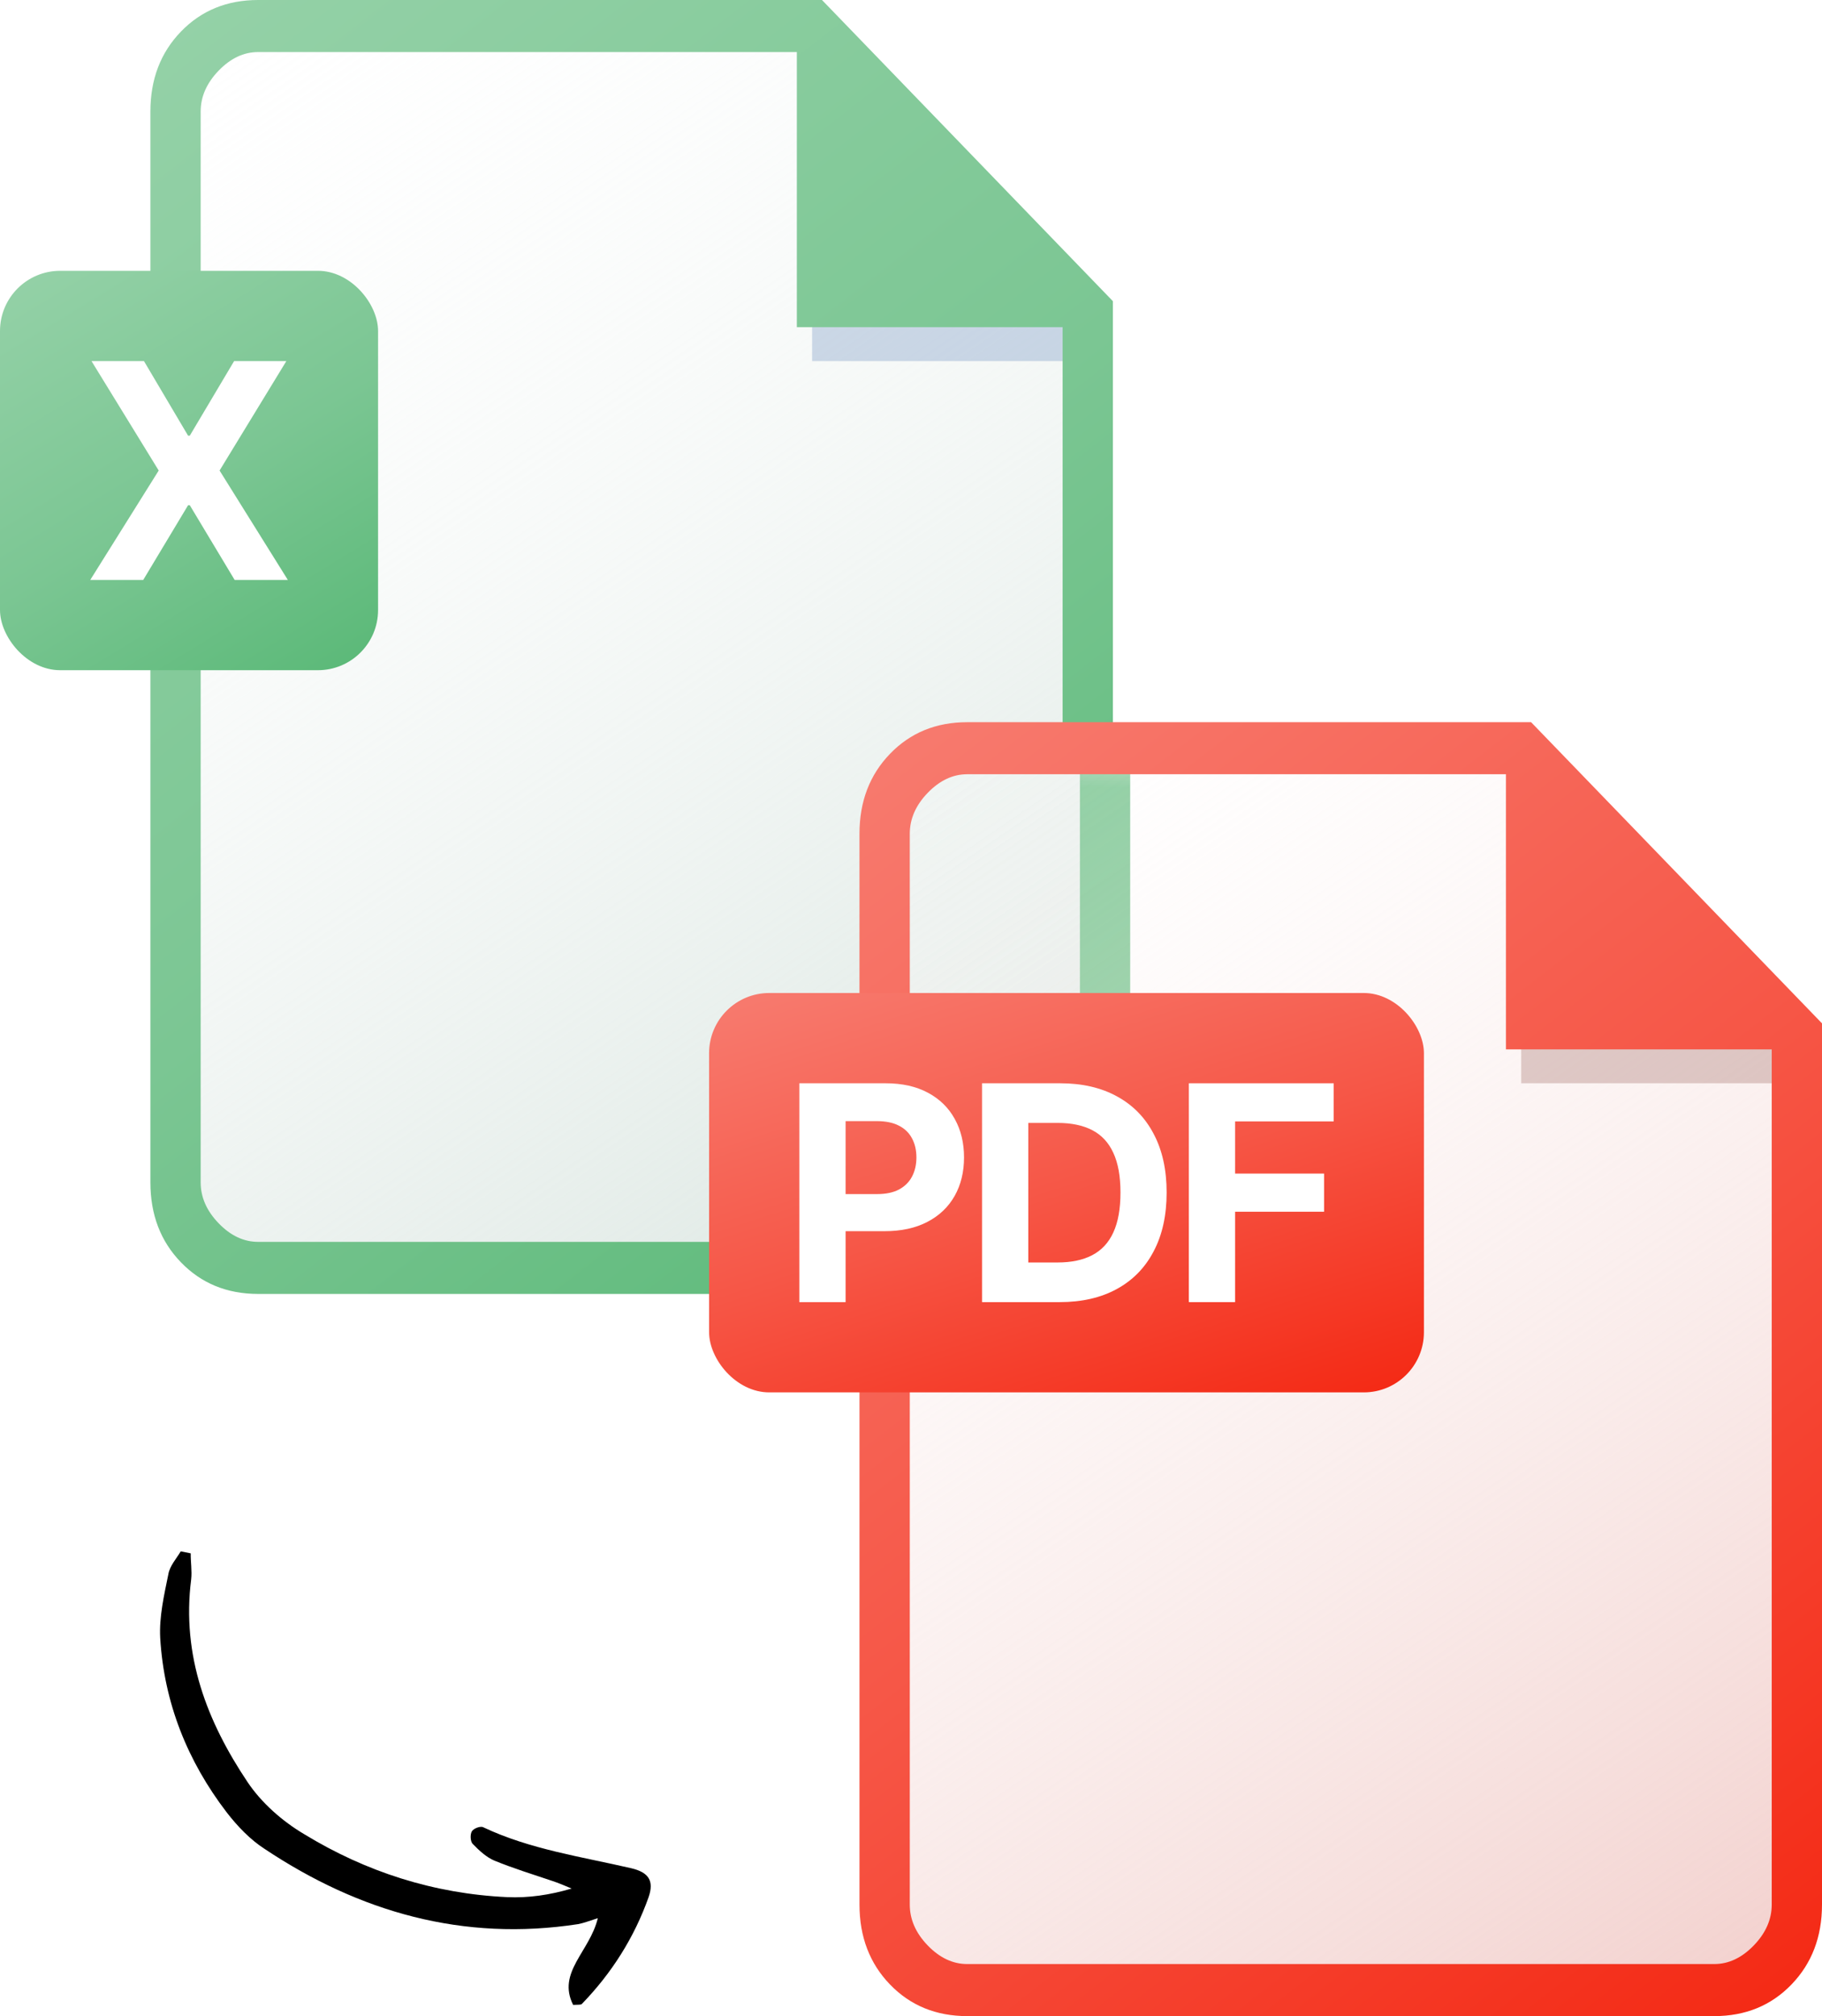 <svg width="66" height="73" viewBox="0 0 66 73" fill="none" xmlns="http://www.w3.org/2000/svg">
<path d="M6.537 3.269C6.537 2.065 7.513 1.09 8.716 1.09H28.439C29.062 1.09 29.654 1.356 30.068 1.821L33.776 5.993L38.657 11.362C39.022 11.763 39.224 12.285 39.224 12.828V43.582C39.224 44.786 38.248 45.761 37.045 45.761H8.716C7.513 45.761 6.537 44.786 6.537 43.582V3.269Z" fill="url(#paint0_linear_411_6294)"/>
<path opacity="0.2" d="M29.418 13.075V9.806H37.045L39.224 10.896V13.075H29.418Z" fill="#164F9E"/>
<path d="M6.554 45.706C7.291 46.469 8.223 46.851 9.351 46.851H31.597V44.966H9.351C8.83 44.966 8.353 44.742 7.92 44.293C7.486 43.844 7.269 43.35 7.269 42.812V4.039C7.269 3.5 7.486 3.007 7.92 2.558C8.353 2.109 8.83 1.885 9.351 1.885H28.865V11.847H38.492V27.239H40.313V10.905L29.776 0H9.351C8.223 0 7.291 0.381 6.554 1.144C5.816 1.907 5.448 2.872 5.448 4.039V42.812C5.448 43.979 5.816 44.944 6.554 45.706Z" fill="url(#paint1_linear_411_6294)"/>
<rect y="9.806" width="13.695" height="14.461" rx="2.179" fill="url(#paint2_linear_411_6294)"/>
<path d="M5.215 13.075L6.813 15.775H6.875L8.48 13.075H10.372L7.954 17.037L10.427 20.999H8.5L6.875 18.294H6.813L5.188 20.999H3.269L5.749 17.037L3.315 13.075H5.215Z" fill="white"/>
<mask id="mask0_411_6294" style="mask-type:alpha" maskUnits="userSpaceOnUse" x="32" y="27" width="33" height="45">
<path d="M32.224 29.418C32.224 28.214 33.2 27.239 34.403 27.239H54.126C54.748 27.239 55.341 27.505 55.755 27.97L59.463 32.142L64.344 37.511C64.708 37.912 64.91 38.435 64.91 38.977V69.731C64.91 70.935 63.935 71.91 62.731 71.91H34.403C33.2 71.91 32.224 70.935 32.224 69.731V29.418Z" fill="white"/>
</mask>
<g mask="url(#mask0_411_6294)">
<g filter="url(#filter0_f_411_6294)">
<path d="M9.977 46.851C8.85 46.851 7.918 46.469 7.18 45.706C6.443 44.944 6.075 43.979 6.075 42.812V4.039C6.075 2.872 6.443 1.907 7.18 1.144C7.918 0.381 8.85 0 9.977 0H30.402L40.94 10.905V42.812C40.94 43.979 40.572 44.944 39.834 45.706C39.097 46.469 38.165 46.851 37.037 46.851H9.977ZM29.492 11.847V1.885H9.977C9.457 1.885 8.98 2.109 8.546 2.558C8.113 3.007 7.896 3.5 7.896 4.039V42.812C7.896 43.35 8.113 43.844 8.546 44.293C8.98 44.742 9.457 44.966 9.977 44.966H37.037C37.558 44.966 38.035 44.742 38.468 44.293C38.902 43.844 39.119 43.35 39.119 42.812V11.847H29.492Z" fill="url(#paint3_linear_411_6294)"/>
</g>
</g>
<path d="M32.224 29.418C32.224 28.214 33.2 27.239 34.403 27.239H54.126C54.748 27.239 55.341 27.505 55.755 27.97L59.463 32.142L64.344 37.511C64.708 37.912 64.91 38.435 64.91 38.977V69.731C64.91 70.935 63.935 71.91 62.731 71.91H34.403C33.2 71.91 32.224 70.935 32.224 69.731V29.418Z" fill="url(#paint4_linear_411_6294)"/>
<path opacity="0.2" d="M55.104 39.224V35.955H62.731L64.91 37.045V39.224H55.104Z" fill="#67160E"/>
<path d="M35.037 73C33.91 73 32.977 72.619 32.24 71.856C31.503 71.093 31.134 70.128 31.134 68.961V30.188C31.134 29.021 31.503 28.056 32.24 27.294C32.977 26.531 33.91 26.149 35.037 26.149H55.462L66 37.054V68.961C66 70.128 65.631 71.093 64.894 71.856C64.157 72.619 63.225 73 62.097 73H35.037ZM54.551 37.997V28.034H35.037C34.517 28.034 34.04 28.258 33.606 28.707C33.172 29.156 32.956 29.65 32.956 30.188V68.961C32.956 69.5 33.172 69.993 33.606 70.442C34.04 70.891 34.517 71.115 35.037 71.115H62.097C62.617 71.115 63.094 70.891 63.528 70.442C63.962 69.993 64.179 69.5 64.179 68.961V37.997H54.551Z" fill="url(#paint5_linear_411_6294)"/>
<rect x="25.686" y="35.955" width="25.894" height="14.461" rx="2.179" fill="url(#paint6_linear_411_6294)"/>
<path d="M28.955 47.148V39.224H32.081C32.682 39.224 33.194 39.339 33.617 39.568C34.041 39.795 34.363 40.111 34.585 40.516C34.809 40.919 34.921 41.383 34.921 41.909C34.921 42.435 34.808 42.9 34.581 43.302C34.354 43.704 34.025 44.018 33.594 44.242C33.166 44.467 32.648 44.579 32.039 44.579H30.046V43.236H31.768C32.09 43.236 32.356 43.181 32.565 43.07C32.777 42.956 32.934 42.8 33.037 42.602C33.143 42.4 33.196 42.17 33.196 41.909C33.196 41.646 33.143 41.416 33.037 41.22C32.934 41.022 32.777 40.868 32.565 40.76C32.354 40.649 32.085 40.594 31.76 40.594H30.631V47.148H28.955Z" fill="white"/>
<path d="M38.383 47.148H35.574V39.224H38.406C39.203 39.224 39.889 39.383 40.464 39.7C41.04 40.014 41.482 40.467 41.791 41.058C42.104 41.648 42.26 42.355 42.26 43.178C42.26 44.004 42.104 44.713 41.791 45.306C41.482 45.899 41.037 46.355 40.457 46.672C39.879 46.989 39.188 47.148 38.383 47.148ZM37.249 45.712H38.313C38.808 45.712 39.225 45.625 39.563 45.449C39.903 45.271 40.159 44.997 40.329 44.625C40.502 44.251 40.588 43.769 40.588 43.178C40.588 42.593 40.502 42.114 40.329 41.743C40.159 41.371 39.905 41.098 39.567 40.922C39.229 40.747 38.812 40.659 38.317 40.659H37.249V45.712Z" fill="white"/>
<path d="M43.065 47.148V39.224H48.312V40.605H44.74V42.493H47.963V43.875H44.74V47.148H43.065Z" fill="white"/>
<path d="M6.908 56.244C6.904 56.558 6.959 56.87 6.925 57.185C6.572 59.953 7.505 62.343 8.968 64.527C9.472 65.279 10.227 65.944 11.02 66.413C13.262 67.781 15.724 68.57 18.372 68.692C19.135 68.728 19.923 68.614 20.707 68.381C20.48 68.287 20.237 68.18 19.995 68.102C19.3 67.868 18.591 67.649 17.909 67.37C17.621 67.249 17.359 67.008 17.126 66.766C17.034 66.681 17.025 66.412 17.096 66.304C17.167 66.196 17.418 66.108 17.509 66.164C19.195 66.961 21.056 67.227 22.863 67.645C23.495 67.793 23.7 68.097 23.496 68.69C22.978 70.151 22.156 71.448 21.074 72.563C21.045 72.594 20.94 72.585 20.761 72.594C20.168 71.412 21.367 70.665 21.655 69.454C21.374 69.543 21.153 69.629 20.945 69.669C16.769 70.311 13.013 69.228 9.589 66.948C9.069 66.615 8.605 66.13 8.214 65.626C6.791 63.769 5.943 61.659 5.803 59.304C5.762 58.544 5.944 57.757 6.098 57.002C6.147 56.701 6.392 56.434 6.547 56.172C6.668 56.196 6.788 56.22 6.908 56.244Z" fill="black"/>
<defs>
<filter id="filter0_f_411_6294" x="2.806" y="-3.269" width="41.403" height="53.388" filterUnits="userSpaceOnUse" color-interpolation-filters="sRGB">
<feFlood flood-opacity="0" result="BackgroundImageFix"/>
<feBlend mode="normal" in="SourceGraphic" in2="BackgroundImageFix" result="shape"/>
<feGaussianBlur stdDeviation="1.634" result="effect1_foregroundBlur_411_6294"/>
</filter>
<linearGradient id="paint0_linear_411_6294" x1="7.082" y1="0.545" x2="37.59" y2="45.216" gradientUnits="userSpaceOnUse">
<stop stop-color="white" stop-opacity="0.2"/>
<stop offset="1" stop-color="#DCE7E2"/>
</linearGradient>
<linearGradient id="paint1_linear_411_6294" x1="11.505" y1="-3.05" x2="45.699" y2="41.023" gradientUnits="userSpaceOnUse">
<stop stop-color="#94D1A7"/>
<stop offset="0.526" stop-color="#7BC693"/>
<stop offset="1" stop-color="#5BB978"/>
</linearGradient>
<linearGradient id="paint2_linear_411_6294" x1="2.379" y1="8.864" x2="12.065" y2="24.752" gradientUnits="userSpaceOnUse">
<stop stop-color="#94D1A7"/>
<stop offset="0.526" stop-color="#7BC693"/>
<stop offset="1" stop-color="#5BB978"/>
</linearGradient>
<linearGradient id="paint3_linear_411_6294" x1="12.132" y1="-3.05" x2="46.326" y2="41.023" gradientUnits="userSpaceOnUse">
<stop stop-color="#94D1A7"/>
<stop offset="0.526" stop-color="#7BC693"/>
<stop offset="1" stop-color="#5BB978"/>
</linearGradient>
<linearGradient id="paint4_linear_411_6294" x1="32.769" y1="26.694" x2="63.276" y2="71.366" gradientUnits="userSpaceOnUse">
<stop stop-color="white" stop-opacity="0.2"/>
<stop offset="1" stop-color="#F3D2CF"/>
</linearGradient>
<linearGradient id="paint5_linear_411_6294" x1="37.191" y1="23.099" x2="71.386" y2="67.172" gradientUnits="userSpaceOnUse">
<stop stop-color="#F77A6E"/>
<stop offset="0.495" stop-color="#F65646"/>
<stop offset="1" stop-color="#F42A15"/>
</linearGradient>
<linearGradient id="paint6_linear_411_6294" x1="30.185" y1="35.014" x2="36.55" y2="54.754" gradientUnits="userSpaceOnUse">
<stop stop-color="#F77A6E"/>
<stop offset="0.495" stop-color="#F65646"/>
<stop offset="1" stop-color="#F42A15"/>
</linearGradient>
</defs>
</svg>
